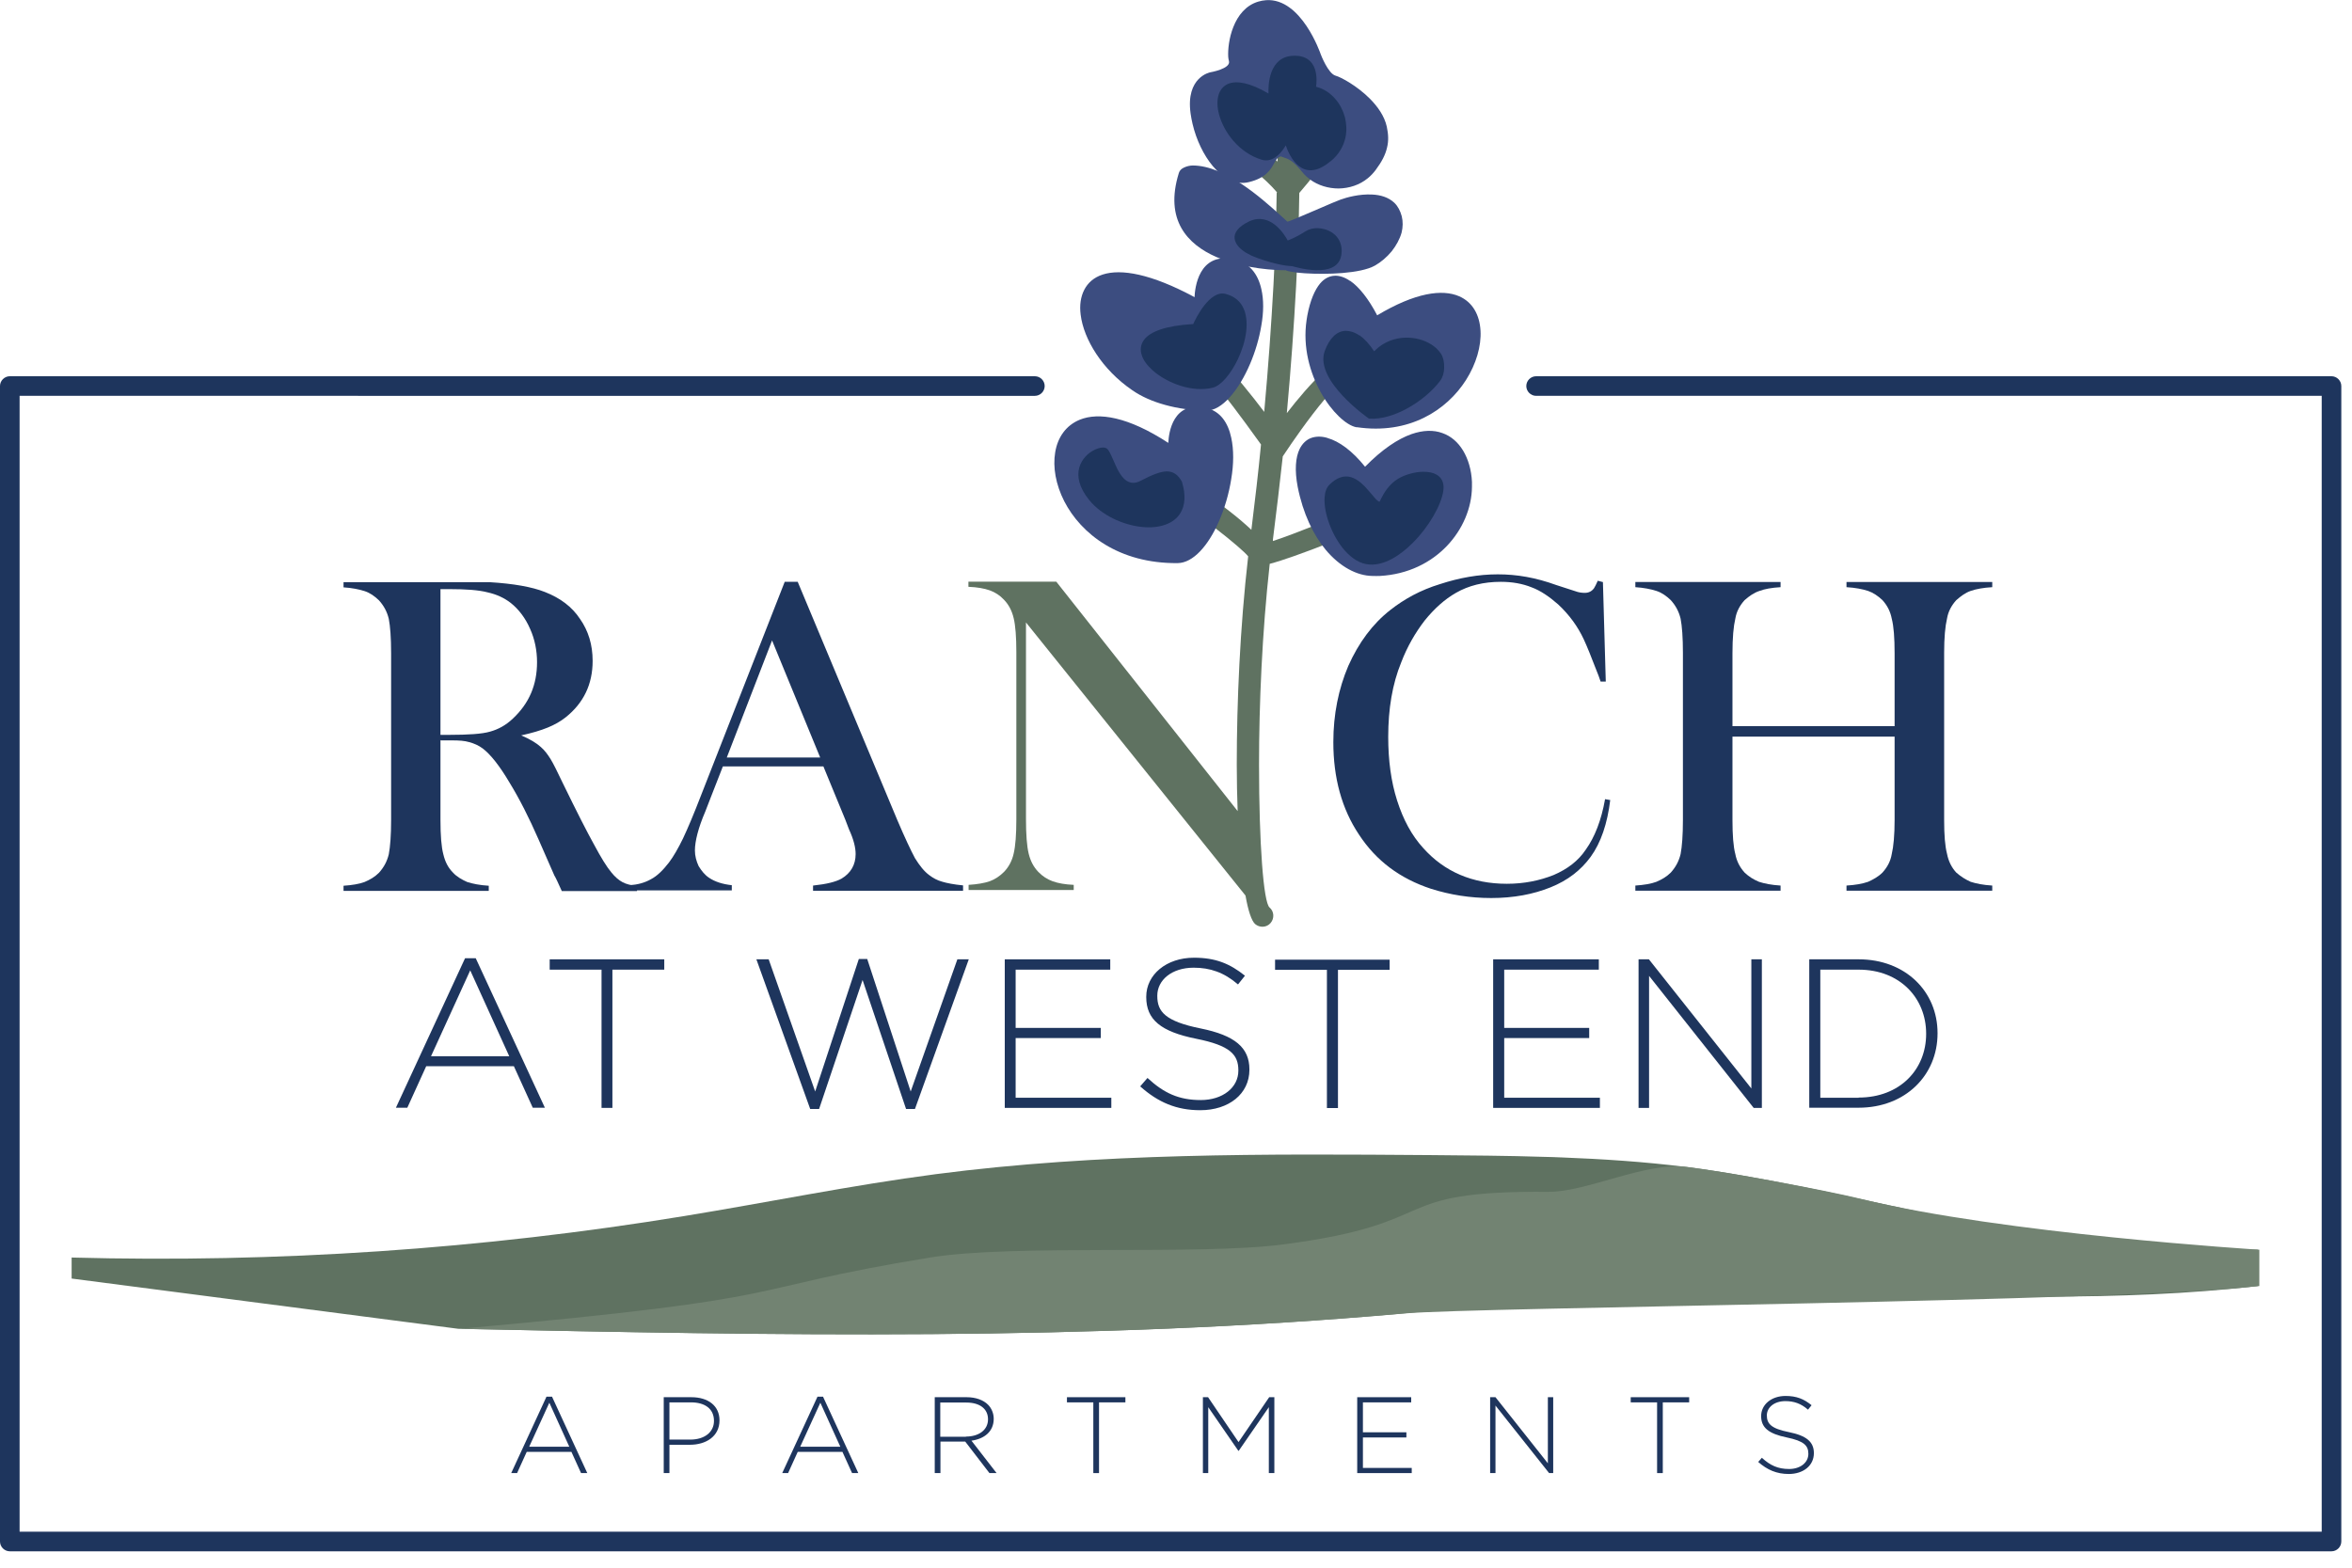 <?xml version="1.0" encoding="UTF-8"?>
<svg id="logo" xmlns="http://www.w3.org/2000/svg" viewBox="0 0 132 88">
  <defs>
    <style>
      .cls-1 {
        fill: #728372;
      }

      .cls-2, .cls-3 {
        fill: #1e355d;
      }

      .cls-4 {
        fill: #5f7261;
      }

      .cls-5 {
        fill: #3c4d80;
      }

      .cls-5, .cls-3 {
        fill-rule: evenodd;
      }
    </style>
  </defs>
  <path class="cls-4" d="m87.63,64.97c2.32.09,4.64.24,6.94.53,2.16.27,4.3.66,6.43,1.09.3.06.6.12.9.18,3.93.82,7.84,1.77,11.81,2.41,4.29.69,8.65,1.01,13,.97v2.04c-7.84.9-15.76.55-23.68.4-4.1-.08-8.18-.11-12.26.11-4.02.22-8.03.67-12.05,1.03-17.6,1.57-35.33,1.23-53,.86-7.23-.94-14.46-1.88-21.7-2.82v-1.18c11.5.31,23.05-.47,34.39-2.33,4.71-.77,9.38-1.73,14.11-2.35,9.2-1.2,18.53-1.14,27.81-1.07,2.13.02,4.25.03,6.37.1.3,0,.61.02.91.03"/>
  <path class="cls-1" d="m94.66,65.5c2.16.27,7.71,1.29,9.75,1.79,7.99,1.97,22.39,2.86,22.39,2.86v2.04c-7.84.9-43.97,1.18-47.99,1.54-17.6,1.57-35.33,1.23-53,.86,19.97-1.79,15.04-2.14,26.38-4,4.71-.77,15.12-.11,19.86-.74,9.2-1.2,5.57-3.02,14.86-2.95,2.13.02,5.45-1.69,7.75-1.4"/>
  <path class="cls-2" d="m26.1,53.79h.6l3.88,8.39h-.68l-1.06-2.33h-4.92l-1.06,2.33h-.64l3.88-8.39Zm2.48,5.5l-2.19-4.82-2.2,4.82h4.39Z"/>
  <polygon class="cls-2" points="33.76 54.43 30.85 54.43 30.85 53.85 37.28 53.85 37.28 54.43 34.37 54.43 34.37 62.19 33.76 62.19 33.76 54.43"/>
  <polygon class="cls-2" points="42.45 53.85 43.14 53.85 45.75 61.27 48.2 53.83 48.67 53.83 51.11 61.27 53.73 53.85 54.37 53.85 51.35 62.25 50.85 62.25 48.41 55.01 45.97 62.25 45.47 62.25 42.45 53.85"/>
  <polygon class="cls-2" points="56.39 53.85 62.31 53.85 62.31 54.43 57 54.43 57 57.7 61.78 57.7 61.78 58.27 57 58.27 57 61.62 62.37 61.62 62.37 62.19 56.39 62.19 56.39 53.85"/>
  <path class="cls-2" d="m64,60.97l.4-.46c.92.85,1.76,1.24,2.99,1.24s2.11-.7,2.11-1.65v-.02c0-.88-.46-1.39-2.36-1.77-2-.4-2.81-1.08-2.81-2.34v-.02c0-1.24,1.13-2.19,2.68-2.19,1.21,0,2.01.33,2.86,1.01l-.39.49c-.79-.68-1.57-.94-2.49-.94-1.23,0-2.04.7-2.04,1.57v.02c0,.88.45,1.42,2.43,1.82,1.93.39,2.74,1.08,2.74,2.3v.02c0,1.35-1.15,2.27-2.76,2.27-1.33,0-2.36-.44-3.36-1.33m10.46-6.55h-2.9v-.57h6.43v.57h-2.9v7.76h-.62v-7.76Z"/>
  <polygon class="cls-2" points="83.8 53.85 89.73 53.85 89.73 54.43 84.42 54.43 84.42 57.7 89.19 57.7 89.19 58.27 84.42 58.27 84.42 61.62 89.79 61.62 89.79 62.19 83.8 62.19 83.8 53.85"/>
  <polygon class="cls-2" points="91.96 53.85 92.54 53.85 98.29 61.1 98.29 53.85 98.88 53.85 98.88 62.19 98.42 62.19 92.55 54.78 92.55 62.19 91.96 62.19 91.96 53.85"/>
  <path class="cls-2" d="m101.54,53.85h2.77c2.62,0,4.43,1.8,4.43,4.14v.02c0,2.35-1.81,4.17-4.43,4.17h-2.77v-8.33Zm2.77,7.76c2.32,0,3.79-1.58,3.79-3.57v-.02c0-1.98-1.46-3.59-3.79-3.59h-2.15v7.19h2.15Z"/>
  <path class="cls-4" d="m71.69,10.82c-.42-.49-.78-.8-1.05-1.03-.88-.76-1.19-1.02-.33-1.97.23-.25.62-.27.87-.04.25.23.27.62.04.87,0,0,.05.06.22.2.08.07.16.14.26.22-.01-1.51-.07-2.71-.17-3.53-.04-.34.2-.65.54-.69s.65.2.69.54c.1.82.16,2.01.17,3.5.09-.12.2-.25.3-.38.21-.27.6-.32.86-.11.27.21.32.6.11.86-.63.8-1.06,1.32-1.28,1.57-.02,1.55-.08,3.32-.18,5.24-.12,2.2-.29,4.61-.52,7.12,1.22-1.58,3.03-3.62,4.14-3.33.33.09.53.42.44.75-.09.33-.42.53-.75.44-.92-.24-4.05,4.56-4.06,4.57v.02c-.17,1.53-.35,3.08-.55,4.64v.09c1.35-.44,4.26-1.64,5.72-2.24l.65-.27c.32-.13.68.02.8.34.13.32-.02.68-.34.8l-.65.26c-1.61.66-4.9,2.01-6.36,2.39-.43,3.88-.6,7.89-.6,11.27,0,4.45.25,7.73.59,8.02.26.22.28.61.06.87-.22.26-.61.28-.87.06-.2-.18-.39-.74-.54-1.6l-12.32-15.33v11.04c0,.87.05,1.51.15,1.93.1.42.28.76.54,1.03.24.25.51.42.81.53.31.11.7.18,1.18.2v.29h-5.9v-.29c.49-.03.88-.1,1.18-.2.3-.11.57-.29.81-.53.26-.27.45-.62.54-1.03.1-.42.15-1.06.15-1.93v-9.37c0-.86-.05-1.49-.15-1.91-.1-.42-.28-.76-.54-1.03-.23-.25-.5-.42-.8-.53-.31-.11-.7-.18-1.2-.2v-.29h4.93l10.18,12.88c-.03-.82-.05-1.69-.05-2.6,0-3.51.18-7.69.64-11.7-.17-.22-.91-.86-1.79-1.54-1.01-.79-2.15-1.56-2.79-1.72-.06-.01-.07-.03-.08-.03-.33.1-.67-.08-.77-.41-.1-.33.08-.67.41-.77.22-.07.47-.06.74,0,.82.2,2.13,1.07,3.25,1.95.44.34.86.7,1.21,1.03.2-1.62.39-3.22.54-4.79-.55-.77-3.97-5.54-4.55-5.36-.33.1-.67-.08-.77-.41-.1-.33.08-.67.41-.77,1.07-.33,3.7,2.87,5.09,4.71.23-2.52.4-4.93.52-7.13.1-1.91.16-3.66.18-5.19"/>
  <path class="cls-2" d="m24.72,41.54v4.49c0,.86.05,1.51.16,1.92.1.42.26.75.55,1.04.21.23.5.39.79.52.31.1.71.18,1.21.21v.29h-8.15v-.29c.47-.03.89-.1,1.18-.21.31-.13.58-.29.81-.52.26-.29.45-.62.55-1.04.08-.42.13-1.06.13-1.92v-9.37c0-.86-.05-1.51-.13-1.92-.1-.42-.29-.75-.55-1.04-.24-.23-.5-.42-.81-.52-.31-.1-.71-.18-1.18-.21v-.29h8.21c1.31.08,2.36.26,3.09.55.87.34,1.52.83,1.97,1.51.47.67.71,1.45.71,2.36,0,1.3-.5,2.36-1.52,3.17-.29.23-.63.42-1,.57-.39.16-.89.31-1.49.44.5.21.87.44,1.1.65.21.18.39.42.55.68.16.26.39.73.71,1.4.76,1.56,1.34,2.7,1.73,3.4.39.73.71,1.25.97,1.56.21.26.42.44.63.55.18.1.47.18.81.21v.29h-4.22c-.21-.47-.34-.75-.42-.88l-.89-2.03c-.52-1.19-1.07-2.28-1.63-3.19-.55-.93-1.05-1.56-1.49-1.9-.24-.18-.5-.29-.76-.36-.26-.08-.58-.1-.97-.1h-.63Zm0-.29h.5c1.05,0,1.84-.05,2.28-.18.47-.13.89-.36,1.28-.73.92-.86,1.36-1.9,1.36-3.17,0-.65-.13-1.3-.39-1.87-.26-.6-.63-1.09-1.08-1.45-.37-.29-.81-.49-1.31-.6-.5-.13-1.21-.18-2.12-.18h-.52v8.18Z"/>
  <path class="cls-2" d="m54.05,50h-8.42v-.29c.76-.08,1.28-.21,1.6-.39.52-.31.79-.78.79-1.38,0-.34-.1-.8-.37-1.38l-.21-.55-1.23-2.99h-5.64l-.68,1.74-.31.8c-.39.91-.58,1.66-.58,2.18,0,.31.08.6.21.88.16.26.34.49.58.65.34.23.76.36,1.28.42v.29h-5.74v-.29c.45-.03.84-.13,1.21-.34.34-.18.66-.49,1-.93.26-.34.52-.8.79-1.35.26-.55.6-1.35,1.02-2.44l4.69-11.97h.73l5.58,13.35c.42.99.76,1.71,1,2.16.26.42.52.75.81.96.21.16.45.29.71.36.26.08.66.16,1.18.21v.29Zm-8.02-7.48l-2.7-6.57-2.54,6.57h5.24Z"/>
  <path class="cls-2" d="m89.96,32.68l.16,5.58h-.29c-.08-.26-.16-.44-.21-.57-.31-.81-.55-1.4-.73-1.79-.34-.73-.81-1.38-1.44-1.97-.5-.44-1-.78-1.49-.96-.52-.21-1.1-.31-1.73-.31-.97,0-1.81.21-2.52.62-.63.36-1.21.88-1.76,1.56-.52.68-.97,1.45-1.31,2.34-.5,1.22-.73,2.62-.73,4.18,0,1.32.16,2.52.5,3.58.34,1.06.81,1.95,1.47,2.67,1.18,1.32,2.75,2,4.69,2,.97,0,1.84-.18,2.62-.49.79-.34,1.39-.8,1.81-1.43.5-.7.87-1.64,1.08-2.83l.29.05c-.16,1.32-.52,2.39-1.1,3.19-.55.75-1.28,1.32-2.25,1.71-.97.39-2.07.6-3.33.6-1.18,0-2.31-.18-3.38-.52-1.73-.57-3.07-1.56-4.04-3.04-.97-1.45-1.44-3.19-1.44-5.19,0-1.56.29-2.99.84-4.28.58-1.3,1.36-2.36,2.36-3.14.79-.62,1.7-1.12,2.78-1.45,1.1-.36,2.18-.55,3.25-.55s2.12.18,3.28.6l1.05.34c.21.08.39.1.55.1.21,0,.39-.08.52-.26.05-.08.13-.23.21-.42l.31.08Z"/>
  <path class="cls-2" d="m97.23,40.76h9.1v-4.08c0-.88-.05-1.53-.16-1.95-.08-.42-.26-.75-.52-1.04-.24-.23-.52-.42-.81-.52-.31-.1-.71-.18-1.21-.21v-.29h8.18v.29c-.5.03-.89.1-1.21.21-.29.1-.55.29-.81.52-.26.29-.45.62-.52,1.04-.1.42-.16,1.06-.16,1.92v9.37c0,.86.05,1.48.16,1.9.08.42.26.78.52,1.06.26.23.52.39.81.52.31.1.71.18,1.21.21v.29h-8.18v-.29c.5-.03.89-.1,1.21-.21.29-.13.58-.29.81-.52.26-.29.45-.62.52-1.04.1-.42.16-1.06.16-1.92v-4.67h-9.1v4.67c0,.86.05,1.51.16,1.92.08.42.26.75.52,1.04.24.23.5.39.81.52.31.1.71.18,1.21.21v.29h-8.15v-.29c.47-.03.89-.1,1.18-.21.31-.13.58-.29.81-.52.26-.29.45-.62.55-1.04.08-.42.13-1.06.13-1.92v-9.37c0-.86-.05-1.51-.13-1.92-.1-.42-.29-.75-.55-1.04-.24-.23-.5-.42-.81-.52-.31-.1-.71-.18-1.18-.21v-.29h8.15v.29c-.5.03-.89.1-1.18.21-.31.1-.58.29-.84.52-.26.29-.45.62-.52,1.04-.1.42-.16,1.06-.16,1.95v4.08Z"/>
  <path class="cls-5" d="m75.77,15.76c.51.35,1.04,1.02,1.52,1.94,2.14-1.28,3.65-1.48,4.6-1.07.76.33,1.15,1.05,1.2,1.93.05.86-.24,1.87-.82,2.78-1.08,1.69-3.19,3.07-6.12,2.64h-.04c-.55-.11-1.37-.85-1.98-1.95-.61-1.09-1.03-2.54-.8-4.07.01-.08.03-.17.04-.25.16-.85.42-1.44.72-1.8.23-.27.5-.41.79-.43.28-.02.59.08.89.29"/>
  <path class="cls-5" d="m74.51,24.59c.64.18,1.38.71,2.1,1.61.96-.98,1.84-1.56,2.6-1.83.66-.23,1.25-.24,1.74-.06.49.17.88.52,1.16.98.29.48.47,1.09.5,1.76,0,.09,0,.19,0,.28-.01,1.18-.52,2.39-1.41,3.32-.89.93-2.17,1.59-3.75,1.68-.14,0-.28.01-.43,0-.86-.01-1.82-.51-2.62-1.47-.69-.83-1.27-2.02-1.57-3.53-.18-.94-.12-1.66.11-2.13.15-.3.37-.51.63-.61.27-.1.58-.11.92-.01"/>
  <path class="cls-5" d="m67.04,16.69c.02-.52.23-2.54,2.18-2.14.89.18,1.38.82,1.57,1.68.14.6.13,1.31,0,2.04-.12.73-.34,1.47-.63,2.15-.63,1.48-1.58,2.64-2.46,2.63-.8-.01-1.59-.12-2.31-.32-.69-.19-1.32-.46-1.85-.83-1.68-1.15-2.72-2.85-2.89-4.23-.07-.53,0-1.01.2-1.4.2-.39.54-.7,1.04-.86,1.02-.33,2.7-.05,5.15,1.27"/>
  <path class="cls-5" d="m65.57,24.85c.02-.53.25-2.41,2.16-1.94.75.18,1.19.81,1.37,1.66.15.68.14,1.49,0,2.32-.13.83-.38,1.68-.71,2.42-.58,1.31-1.42,2.29-2.3,2.3-3.29.03-5.42-1.64-6.36-3.47-.48-.94-.65-1.92-.51-2.75.14-.84.6-1.51,1.38-1.83,1.06-.43,2.71-.17,4.95,1.29"/>
  <path class="cls-3" d="m66.97,18.18c.13-.28.91-1.92,1.82-1.68.45.12.75.36.94.69.22.39.27.89.21,1.42-.06.52-.24,1.07-.47,1.56-.39.81-.93,1.47-1.4,1.59-1.13.29-2.56-.24-3.38-.97-.3-.27-.52-.56-.61-.85-.1-.3-.07-.6.13-.87.34-.45,1.19-.79,2.76-.88"/>
  <path class="cls-3" d="m65.47,26.46c.38,0,.64.18.87.59v.02c.22.73.16,1.29-.07,1.69-.19.34-.51.57-.89.7-.38.13-.82.17-1.29.12-1.08-.11-2.27-.66-2.96-1.51-.59-.73-.69-1.34-.56-1.82.07-.24.19-.45.35-.62.15-.17.33-.29.51-.38.29-.14.56-.17.69-.07.12.09.22.33.35.62.08.18.16.37.25.55.27.52.66.97,1.29.64.65-.34,1.11-.52,1.47-.53"/>
  <path class="cls-3" d="m74.34,27.93c.02-.32.11-.57.28-.73.82-.8,1.48-.4,1.98.11.13.14.26.29.37.42.2.24.36.44.46.43,0,0,.03-.07.08-.17.15-.29.42-.79.96-1.12.3-.18.77-.34,1.22-.38.28-.02.55,0,.78.08.23.09.42.24.5.49.05.14.06.31.03.51-.12.79-.81,2.01-1.72,2.91-.73.73-1.59,1.26-2.41,1.21-.53-.03-1-.34-1.4-.79-.36-.41-.66-.94-.86-1.48-.2-.53-.3-1.07-.27-1.49"/>
  <path class="cls-5" d="m71.9,8.78h0c-.19.02-.28.18-.39.38-.19.35-.46.83-1.41,1.06-.05.01-.1.02-.15.03-.69.1-1.34-.29-1.88-.92-.52-.62-.93-1.48-1.14-2.37-.05-.2-.08-.39-.11-.58-.29-2.06,1.1-2.32,1.1-2.32h0s1.18-.2,1.05-.64c-.02-.06-.03-.14-.04-.24-.02-.38.04-1.05.29-1.67.25-.63.69-1.21,1.4-1.42.14-.04.28-.07.44-.08,1.97-.13,3.04,2.97,3.06,3.03.01.03.42,1.1.84,1.21.3.08,1.2.57,1.91,1.28.45.45.83.99.96,1.58.09.43.11.8.01,1.19-.09.39-.29.78-.64,1.25-.13.17-.27.32-.43.45-.47.39-1.06.57-1.64.58-.58,0-1.15-.17-1.6-.5-.15-.11-.28-.23-.4-.37-.58-.71-.74-.76-1.22-.92"/>
  <path class="cls-3" d="m74.66,9.06c-1.58,1.32-2.31-.34-2.5-.9-.19.33-.68,1.02-1.37.8-1.26-.39-2.12-1.55-2.38-2.56-.1-.38-.11-.74-.03-1.04.08-.3.27-.54.56-.66.46-.18,1.2-.07,2.25.55-.02-.49.03-2.08,1.4-2.12,1.45-.05,1.32,1.4,1.27,1.74.44.11.82.37,1.11.72.24.28.41.63.51.99.09.37.11.76.03,1.14-.11.49-.37.96-.84,1.34"/>
  <path class="cls-5" d="m72.11,15.17c-.72,0-7.59-.18-5.95-5.46.04-.14.15-.24.28-.3.16-.08.35-.12.5-.12,1.82,0,3.89,1.87,4.86,2.74.24.22.4.37.45.41h.02c.06,0,.97-.39,1.76-.73.53-.23,1.02-.44,1.19-.5.35-.13,1.08-.33,1.79-.29.46.02.91.15,1.24.46.2.19.34.46.42.76.07.29.07.6-.01.92-.1.36-.3.72-.55,1.04-.27.33-.61.62-.95.81-.8.45-2.7.51-3.93.43-.31-.02-.58-.05-.78-.09-.14-.02-.24-.05-.31-.09"/>
  <path class="cls-3" d="m75.27,14.36c-.26,1.33-2.57.63-2.75.58-.09,0-.75-.02-1.99-.47-.44-.16-.78-.37-.99-.59-.14-.15-.23-.32-.25-.48-.02-.17.03-.34.16-.5.13-.17.36-.33.67-.48,1.2-.54,1.99.78,2.15,1.08.13-.05.49-.19,1.01-.52.25-.16.6-.21.94-.14.18.03.35.1.5.19.16.1.29.22.39.38.16.25.23.57.16.96"/>
  <path class="cls-3" d="m76.3,18.82c.28.2.56.5.82.9.16-.16.32-.29.5-.4.52-.32,1.11-.41,1.64-.35.54.06,1.02.28,1.35.58.11.1.2.21.27.32.12.19.18.48.17.77,0,.27-.08.54-.22.73-.45.6-1.14,1.17-1.88,1.57-.7.38-1.44.6-2.08.56h-.04s-3.09-2.14-2.48-3.8c.13-.35.29-.62.47-.8.21-.22.45-.32.7-.33.25,0,.51.08.77.26"/>
  <path class="cls-2" d="m30.68,78.4h.3l1.98,4.29h-.35l-.54-1.19h-2.51l-.54,1.19h-.33l1.98-4.29Zm1.27,2.81l-1.12-2.47-1.13,2.47h2.25Z"/>
  <path class="cls-2" d="m37.25,78.43h1.55c.94,0,1.58.48,1.58,1.3h0c0,.91-.77,1.37-1.66,1.37h-1.15v1.59h-.32v-4.26Zm1.49,2.38c.79,0,1.33-.41,1.33-1.05h0c0-.69-.52-1.04-1.29-1.04h-1.21v2.09h1.17Z"/>
  <path class="cls-2" d="m45.89,78.4h.3l1.98,4.29h-.35l-.54-1.19h-2.51l-.54,1.19h-.33l1.98-4.29Zm1.27,2.81l-1.12-2.47-1.13,2.47h2.25Z"/>
  <path class="cls-2" d="m52.46,78.43h1.79c.52,0,.94.16,1.2.42.2.2.32.49.32.79h0c0,.72-.53,1.13-1.25,1.23l1.41,1.82h-.4l-1.36-1.77h-1.39v1.77h-.32v-4.26Zm1.75,2.21c.71,0,1.24-.36,1.24-.97h0c0-.58-.45-.94-1.22-.94h-1.46v1.92h1.44Z"/>
  <polygon class="cls-2" points="61.36 78.72 59.88 78.72 59.88 78.43 63.16 78.43 63.16 78.72 61.68 78.72 61.68 82.69 61.36 82.69 61.36 78.72"/>
  <polygon class="cls-2" points="67.51 78.43 67.8 78.43 69.51 80.95 71.23 78.43 71.52 78.43 71.52 82.69 71.21 82.69 71.21 78.99 69.52 81.44 69.5 81.44 67.81 78.99 67.81 82.69 67.51 82.69 67.51 78.43"/>
  <polygon class="cls-2" points="76.17 78.43 79.2 78.43 79.2 78.72 76.49 78.72 76.49 80.4 78.93 80.4 78.93 80.69 76.49 80.69 76.49 82.4 79.23 82.4 79.23 82.69 76.17 82.69 76.17 78.43"/>
  <polygon class="cls-2" points="83.63 78.43 83.93 78.43 86.87 82.14 86.87 78.43 87.17 78.43 87.17 82.69 86.94 82.69 83.93 78.9 83.93 82.69 83.63 82.69 83.63 78.43"/>
  <polygon class="cls-2" points="93 78.72 91.52 78.72 91.52 78.43 94.8 78.43 94.8 78.72 93.32 78.72 93.32 82.69 93 82.69 93 78.72"/>
  <path class="cls-2" d="m98.67,82.07l.21-.24c.47.43.9.63,1.53.63s1.08-.36,1.08-.85h0c0-.46-.24-.72-1.21-.92-1.02-.21-1.44-.55-1.44-1.2h0c0-.65.58-1.13,1.37-1.13.62,0,1.03.17,1.46.52l-.2.25c-.4-.35-.8-.48-1.27-.48-.63,0-1.04.36-1.04.8h0c0,.46.23.74,1.24.94.99.2,1.4.55,1.4,1.18h0c0,.7-.59,1.17-1.41,1.17-.68,0-1.21-.23-1.72-.68"/>
  <path class="cls-2" d="m86.21,22.22c-.3,0-.55-.25-.55-.55s.25-.55.55-.55h44.64c.3,0,.55.25.55.55v64.86c0,.3-.25.55-.55.55H.55c-.3,0-.55-.25-.55-.55V21.67c0-.3.25-.55.55-.55h57.53c.3,0,.55.25.55.55s-.25.55-.55.55H1.1v63.76h129.2V22.22h-44.09Z"/>
</svg>